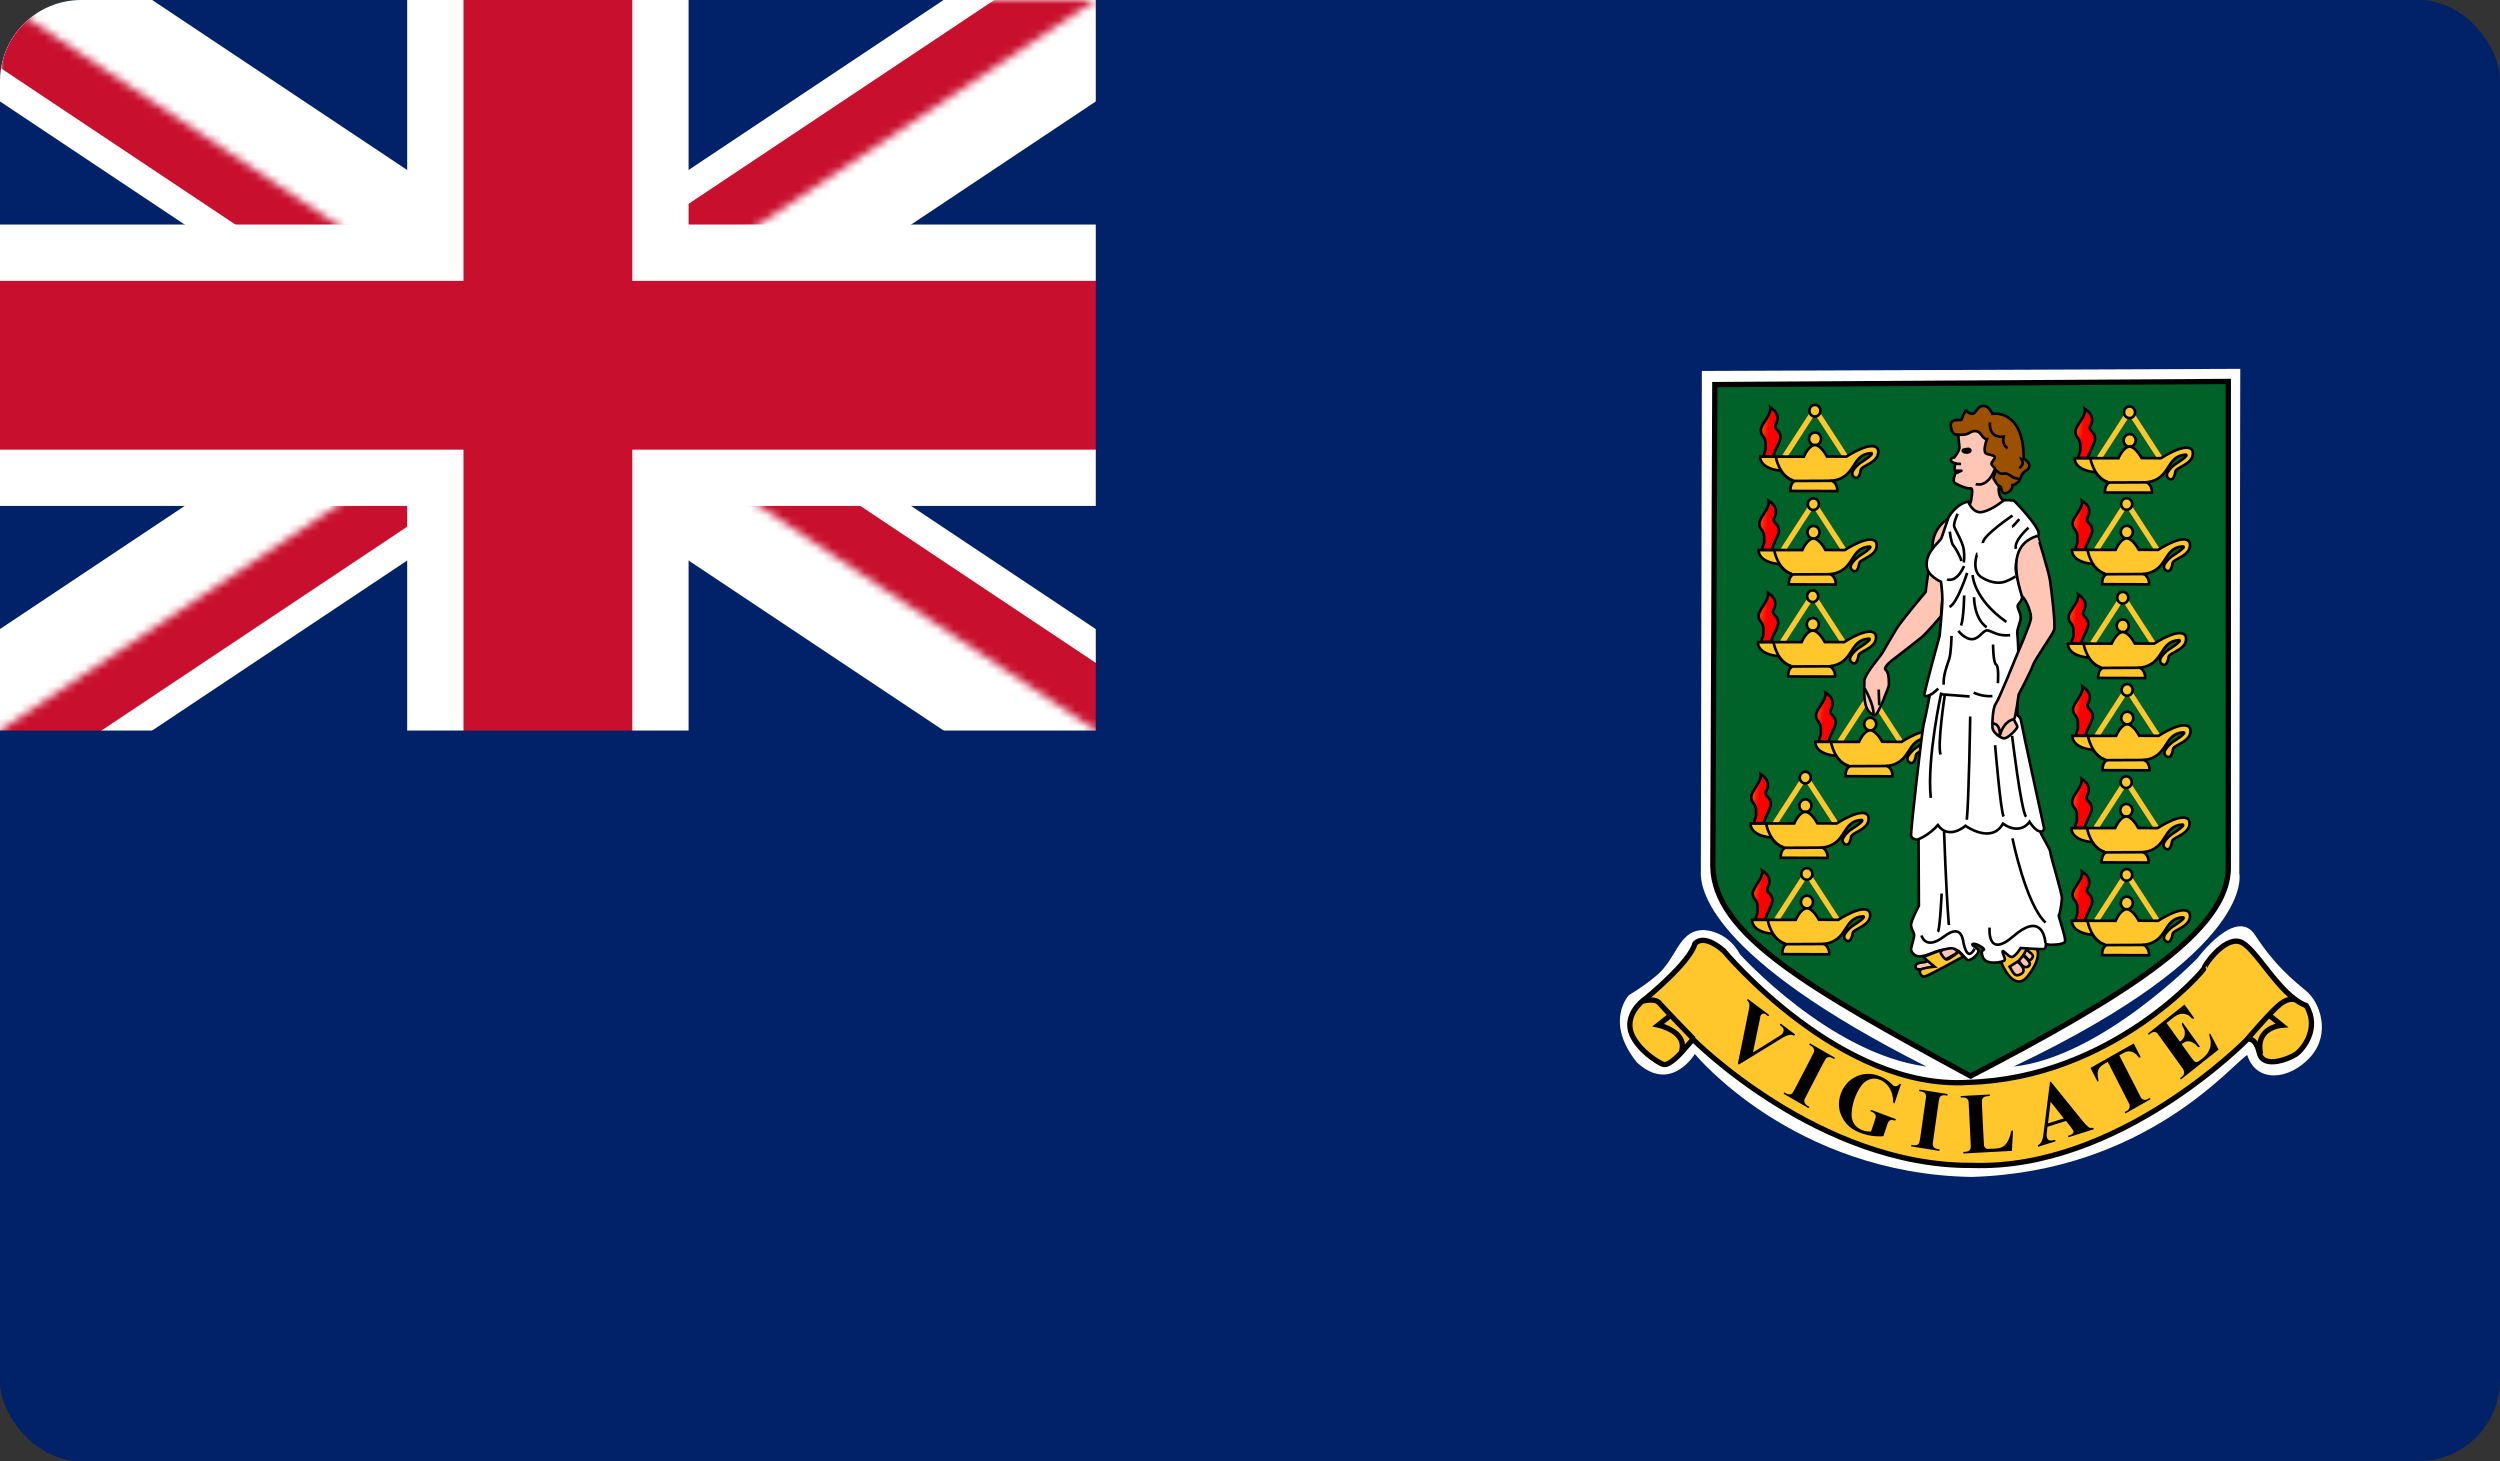 <svg width="308" height="180" viewBox="0 0 308 180" fill="none" xmlns="http://www.w3.org/2000/svg">
<rect x="0" y="0" width="308" height="180" fill="#333333" stroke="none"/>
<g clip-path="url(#clip0_415_6442)">
<rect width="308" height="180" rx="10" fill="#012169"/>
<g clip-path="url(#clip1_415_6442)">
<path d="M270 0H0V180H270V0Z" fill="#012169"/>
<path d="M0 0L135 90L0 0ZM135 0L0 90L135 0Z" fill="black"/>
<path d="M0 0L135 90M135 0L0 90" stroke="white" stroke-width="20.8"/>
<mask id="mask0_415_6442" style="mask-type:luminance" maskUnits="userSpaceOnUse" x="0" y="0" width="158" height="105">
<path d="M0 0V45H157.5V90H135L0 0ZM135 0H67.5V105H0V90L135 0Z" fill="white"/>
</mask>
<g mask="url(#mask0_415_6442)">
<path d="M0 0L135 90L0 0ZM135 0L0 90L135 0Z" fill="black"/>
<path d="M0 0L135 90M135 0L0 90" stroke="#C8102E" stroke-width="13.867"/>
</g>
<path d="M67.5 0V105V0ZM0 45H157.5H0Z" fill="black"/>
<path d="M67.5 0V105M0 45H157.5" stroke="white" stroke-width="34.667"/>
<path d="M67.5 0V105V0ZM0 45H157.5H0Z" fill="black"/>
<path d="M67.5 0V105M0 45H157.5" stroke="#C8102E" stroke-width="20.8"/>
<path d="M0 90H135V0H270V180H0V90Z" fill="#012169"/>
<path d="M209.667 45.701L276.002 45.442L275.879 107.585C275.879 107.585 278.217 117.036 248.065 131.406C258.895 130.241 270.71 118.071 270.71 118.071C270.71 118.071 275.509 111.598 277.848 115.223C280.186 118.848 282.401 120.661 284.124 122.085C285.847 123.509 287.201 127.393 284.617 130.241C282.032 133.089 277.971 133.478 276.863 129.982C275.14 130.888 264.556 144.353 242.896 145C220.866 144.612 208.806 129.853 208.806 129.853C208.806 129.853 205.852 134.772 201.668 130.888C197.606 125.839 200.683 122.603 200.683 122.603C200.683 122.603 204.129 120.531 205.113 119.107C206.713 117.165 207.206 114.576 209.913 114.576C213.113 114.835 214.344 117.554 214.344 117.554C214.344 117.554 225.42 129.853 237.358 131.406C210.407 117.812 209.422 109.396 209.545 107.325L209.668 45.7L209.667 45.701Z" fill="white"/>
<path d="M211.268 47.383L274.525 46.995V106.807C274.649 114.575 262.218 122.472 242.773 132.571C222.713 121.696 211.144 115.093 211.021 106.678L211.268 47.383Z" fill="#006129" stroke="black" stroke-width="0.654"/>
<path d="M219.869 56.224L223.603 50.455L227.355 56.236" stroke="#FFC72C" stroke-width="0.654"/>
<path d="M224.356 54.066C224.356 54.497 224.024 54.847 223.615 54.847C223.205 54.847 222.873 54.497 222.873 54.066C222.873 53.636 223.205 53.286 223.615 53.286C224.024 53.286 224.356 53.636 224.356 54.066Z" fill="#FFC72C" stroke="black" stroke-width="0.327"/>
<path d="M220.568 60.484L226.357 60.501C226.357 60.501 226.448 59.711 225.753 59.231C228.785 58.792 227.997 55.979 230.536 55.819C231.029 55.899 229.21 57.015 229.21 57.015C229.21 57.015 227.679 58.152 228.376 58.73C228.929 59.188 229.172 58.45 229.248 57.892C229.323 57.334 231.711 56.975 231.37 55.381C230.802 54.065 227.466 56.258 227.466 56.258L225.087 56.244C224.938 55.963 224.283 54.836 223.605 54.831C222.802 54.862 222.236 56.258 222.236 56.258H218.787H216.854C216.854 56.258 216.67 57.71 219.398 57.989C220.013 58.834 220.489 59.069 221.023 59.288C220.667 59.6 220.567 59.978 220.568 60.484Z" fill="#FFC72C" stroke="black" stroke-width="0.327"/>
<path d="M220.982 59.255L225.804 59.233L220.982 59.255Z" fill="#FFC72C"/>
<path d="M220.982 59.255L225.804 59.233" stroke="black" stroke-width="0.327"/>
<path d="M218.771 56.26C218.771 56.26 219.157 58.632 220.938 59.194L218.771 56.26Z" fill="#FFC72C"/>
<path d="M218.771 56.26C218.771 56.26 219.157 58.632 220.938 59.194" stroke="black" stroke-width="0.327"/>
<path d="M218.482 56.229C218.66 55.324 218.987 55.167 219.343 54.013C219.402 52.889 218.482 53.014 218.749 52.296C219.224 51.516 218.987 50.766 218.097 50.173C218.275 51.203 216.939 52.171 216.939 53.014C216.939 53.856 217.622 53.669 217.533 54.949C217.592 55.698 217.355 55.511 217.296 56.229L218.482 56.229Z" fill="url(#paint0_linear_415_6442)" stroke="black" stroke-width="0.327"/>
<path d="M224.28 50.602C224.281 50.998 223.975 51.319 223.598 51.319C223.221 51.319 222.916 50.998 222.916 50.602C222.916 50.205 223.221 49.884 223.598 49.884C223.975 49.884 224.281 50.205 224.28 50.602Z" fill="#FFC72C" stroke="black" stroke-width="0.327"/>
<path d="M219.678 67.734L223.412 61.965L227.164 67.746" stroke="#FFC72C" stroke-width="0.654"/>
<path d="M224.163 65.576C224.163 66.007 223.831 66.357 223.421 66.357C223.012 66.357 222.68 66.007 222.68 65.576C222.68 65.145 223.012 64.796 223.421 64.796C223.831 64.796 224.163 65.145 224.163 65.576Z" fill="#FFC72C" stroke="black" stroke-width="0.327"/>
<path d="M220.377 71.995L226.166 72.012C226.166 72.012 226.257 71.222 225.561 70.741C228.593 70.303 227.805 67.489 230.345 67.33C230.838 67.41 229.018 68.526 229.018 68.526C229.018 68.526 227.487 69.662 228.184 70.24C228.738 70.699 228.98 69.961 229.056 69.403C229.132 68.845 231.52 68.486 231.179 66.891C230.61 65.576 227.275 67.768 227.275 67.768L224.895 67.754C224.747 67.474 224.091 66.347 223.414 66.342C222.611 66.373 222.045 67.768 222.045 67.768H218.596H216.663C216.663 67.768 216.478 69.221 219.207 69.5C219.821 70.344 220.298 70.58 220.832 70.799C220.476 71.111 220.376 71.488 220.377 71.995Z" fill="#FFC72C" stroke="black" stroke-width="0.327"/>
<path d="M220.791 70.765L225.613 70.743L220.791 70.765Z" fill="#FFC72C"/>
<path d="M220.791 70.765L225.613 70.743" stroke="black" stroke-width="0.327"/>
<path d="M218.58 67.769C218.58 67.769 218.966 70.142 220.746 70.704L218.58 67.769Z" fill="#FFC72C"/>
<path d="M218.58 67.769C218.58 67.769 218.966 70.142 220.746 70.704" stroke="black" stroke-width="0.327"/>
<path d="M218.291 67.739C218.469 66.834 218.795 66.678 219.151 65.523C219.211 64.399 218.291 64.524 218.558 63.806C219.033 63.026 218.795 62.277 217.905 61.684C218.083 62.714 216.748 63.681 216.748 64.524C216.748 65.367 217.43 65.18 217.341 66.459C217.401 67.208 217.163 67.021 217.104 67.739L218.291 67.739Z" fill="url(#paint1_linear_415_6442)" stroke="black" stroke-width="0.327"/>
<path d="M224.089 62.112C224.089 62.508 223.784 62.83 223.407 62.83C223.03 62.83 222.724 62.508 222.725 62.112C222.724 61.715 223.03 61.394 223.407 61.394C223.784 61.394 224.089 61.715 224.089 62.112Z" fill="#FFC72C" stroke="black" stroke-width="0.327"/>
<path d="M219.592 79.079L223.326 73.311L227.078 79.092" stroke="#FFC72C" stroke-width="0.654"/>
<path d="M224.077 76.922C224.077 77.353 223.745 77.702 223.335 77.702C222.926 77.702 222.594 77.353 222.594 76.922C222.594 76.491 222.926 76.142 223.335 76.142C223.745 76.142 224.077 76.491 224.077 76.922Z" fill="#FFC72C" stroke="black" stroke-width="0.327"/>
<path d="M220.291 83.34L226.08 83.357C226.08 83.357 226.171 82.567 225.475 82.087C228.507 81.648 227.72 78.835 230.259 78.675C230.752 78.755 228.932 79.871 228.932 79.871C228.932 79.871 227.401 81.008 228.099 81.586C228.652 82.044 228.894 81.306 228.97 80.748C229.046 80.19 231.434 79.831 231.093 78.237C230.524 76.921 227.189 79.114 227.189 79.114L224.809 79.1C224.661 78.819 224.005 77.692 223.328 77.687C222.525 77.718 221.959 79.114 221.959 79.114H218.51H216.577C216.577 79.114 216.392 80.566 219.121 80.845C219.736 81.689 220.212 81.925 220.746 82.144C220.39 82.456 220.29 82.834 220.291 83.34Z" fill="#FFC72C" stroke="black" stroke-width="0.327"/>
<path d="M220.705 82.111L225.527 82.089L220.705 82.111Z" fill="#FFC72C"/>
<path d="M220.705 82.111L225.527 82.089" stroke="black" stroke-width="0.327"/>
<path d="M218.494 79.115C218.494 79.115 218.88 81.487 220.66 82.049L218.494 79.115Z" fill="#FFC72C"/>
<path d="M218.494 79.115C218.494 79.115 218.88 81.487 220.66 82.049" stroke="black" stroke-width="0.327"/>
<path d="M218.205 79.08C218.383 78.175 218.709 78.019 219.066 76.864C219.125 75.74 218.205 75.865 218.472 75.147C218.947 74.367 218.709 73.618 217.819 73.025C217.997 74.055 216.662 75.023 216.662 75.865C216.662 76.708 217.345 76.521 217.256 77.801C217.315 78.55 217.078 78.362 217.018 79.08L218.205 79.08Z" fill="url(#paint2_linear_415_6442)" stroke="black" stroke-width="0.327"/>
<path d="M224.003 73.457C224.003 73.854 223.698 74.175 223.321 74.175C222.944 74.175 222.639 73.854 222.639 73.457C222.639 73.061 222.944 72.739 223.321 72.739C223.698 72.739 224.003 73.061 224.003 73.457Z" fill="#FFC72C" stroke="black" stroke-width="0.327"/>
<path d="M226.666 91.366L230.4 85.597L234.152 91.378" stroke="#FFC72C" stroke-width="0.654"/>
<path d="M231.151 89.208C231.151 89.639 230.819 89.988 230.41 89.988C230 89.988 229.668 89.639 229.668 89.208C229.668 88.777 230 88.428 230.41 88.428C230.819 88.428 231.151 88.777 231.151 89.208Z" fill="#FFC72C" stroke="black" stroke-width="0.327"/>
<path d="M227.365 95.626L233.154 95.643C233.154 95.643 233.245 94.853 232.549 94.372C235.581 93.934 234.794 91.12 237.333 90.961C237.826 91.04 236.007 92.157 236.007 92.157C236.007 92.157 234.476 93.293 235.173 93.871C235.726 94.33 235.969 93.592 236.044 93.034C236.12 92.476 238.508 92.117 238.167 90.522C237.598 89.207 234.263 91.399 234.263 91.399L231.884 91.385C231.735 91.105 231.08 89.978 230.402 89.973C229.599 90.004 229.033 91.399 229.033 91.399H225.584H223.651C223.651 91.399 223.467 92.852 226.195 93.131C226.81 93.975 227.286 94.211 227.82 94.429C227.464 94.742 227.364 95.119 227.365 95.626Z" fill="#FFC72C" stroke="black" stroke-width="0.327"/>
<path d="M227.779 94.393L232.601 94.371L227.779 94.393Z" fill="#FFC72C"/>
<path d="M227.779 94.393L232.601 94.371" stroke="black" stroke-width="0.327"/>
<path d="M225.568 91.401C225.568 91.401 225.954 93.774 227.734 94.335L225.568 91.401Z" fill="#FFC72C"/>
<path d="M225.568 91.401C225.568 91.401 225.954 93.774 227.734 94.335" stroke="black" stroke-width="0.327"/>
<path d="M225.279 91.367C225.457 90.461 225.784 90.305 226.14 89.15C226.199 88.027 225.279 88.151 225.546 87.434C226.021 86.653 225.784 85.904 224.894 85.311C225.072 86.341 223.736 87.309 223.736 88.151C223.736 88.994 224.419 88.807 224.33 90.087C224.389 90.836 224.152 90.649 224.092 91.367L225.279 91.367Z" fill="url(#paint3_linear_415_6442)" stroke="black" stroke-width="0.327"/>
<path d="M231.077 85.743C231.077 86.14 230.772 86.461 230.395 86.461C230.018 86.461 229.713 86.14 229.713 85.743C229.713 85.347 230.018 85.025 230.395 85.025C230.772 85.025 231.077 85.347 231.077 85.743Z" fill="#FFC72C" stroke="black" stroke-width="0.327"/>
<path d="M218.682 101.418L222.416 95.649L226.168 101.43" stroke="#FFC72C" stroke-width="0.654"/>
<path d="M223.169 99.261C223.169 99.692 222.837 100.041 222.427 100.041C222.017 100.041 221.685 99.692 221.686 99.261C221.685 98.83 222.017 98.481 222.427 98.481C222.837 98.481 223.169 98.83 223.169 99.261Z" fill="#FFC72C" stroke="black" stroke-width="0.327"/>
<path d="M219.381 105.678L225.17 105.696C225.17 105.696 225.26 104.905 224.565 104.425C227.597 103.986 226.809 101.173 229.349 101.013C229.841 101.093 228.022 102.21 228.022 102.21C228.022 102.21 226.491 103.346 227.188 103.924C227.742 104.383 227.984 103.645 228.06 103.087C228.136 102.529 230.524 102.17 230.183 100.575C229.614 99.259 226.279 101.452 226.279 101.452L223.899 101.438C223.751 101.157 223.095 100.031 222.418 100.025C221.614 100.056 221.049 101.452 221.049 101.452H217.6H215.667C215.667 101.452 215.482 102.905 218.211 103.184C218.825 104.028 219.302 104.264 219.836 104.482C219.48 104.794 219.379 105.172 219.381 105.678Z" fill="#FFC72C" stroke="black" stroke-width="0.327"/>
<path d="M219.795 104.45L224.616 104.428L219.795 104.45Z" fill="#FFC72C"/>
<path d="M219.795 104.45L224.616 104.428" stroke="black" stroke-width="0.327"/>
<path d="M217.584 101.454C217.584 101.454 217.97 103.826 219.75 104.388L217.584 101.454Z" fill="#FFC72C"/>
<path d="M217.584 101.454C217.584 101.454 217.97 103.826 219.75 104.388" stroke="black" stroke-width="0.327"/>
<path d="M217.295 101.419C217.473 100.514 217.799 100.358 218.155 99.203C218.215 98.079 217.295 98.204 217.562 97.486C218.037 96.706 217.799 95.957 216.909 95.364C217.087 96.394 215.752 97.362 215.752 98.204C215.752 99.047 216.434 98.86 216.345 100.139C216.405 100.889 216.167 100.701 216.108 101.419L217.295 101.419Z" fill="url(#paint4_linear_415_6442)" stroke="black" stroke-width="0.327"/>
<path d="M223.093 95.796C223.093 96.192 222.788 96.514 222.411 96.514C222.034 96.514 221.728 96.192 221.729 95.796C221.728 95.4 222.034 95.078 222.411 95.078C222.788 95.078 223.093 95.4 223.093 95.796Z" fill="#FFC72C" stroke="black" stroke-width="0.327"/>
<path d="M218.873 113.291L222.607 107.522L226.359 113.303" stroke="#FFC72C" stroke-width="0.654"/>
<path d="M223.358 111.133C223.358 111.564 223.026 111.913 222.617 111.913C222.207 111.913 221.875 111.564 221.875 111.133C221.875 110.702 222.207 110.353 222.617 110.353C223.026 110.353 223.358 110.702 223.358 111.133Z" fill="#FFC72C" stroke="black" stroke-width="0.327"/>
<path d="M219.572 117.551L225.361 117.568C225.361 117.568 225.452 116.778 224.756 116.297C227.788 115.859 227.001 113.045 229.54 112.886C230.033 112.966 228.214 114.082 228.214 114.082C228.214 114.082 226.683 115.219 227.38 115.796C227.933 116.255 228.176 115.517 228.252 114.959C228.327 114.401 230.715 114.042 230.374 112.447C229.805 111.132 226.47 113.325 226.47 113.325L224.091 113.311C223.942 113.03 223.287 111.903 222.609 111.898C221.806 111.929 221.24 113.325 221.24 113.325H217.791H215.858C215.858 113.325 215.674 114.777 218.402 115.056C219.017 115.9 219.493 116.136 220.027 116.355C219.671 116.667 219.571 117.044 219.572 117.551Z" fill="#FFC72C" stroke="black" stroke-width="0.327"/>
<path d="M219.986 116.322L224.808 116.3L219.986 116.322Z" fill="#FFC72C"/>
<path d="M219.986 116.322L224.808 116.3" stroke="black" stroke-width="0.327"/>
<path d="M217.773 113.326C217.773 113.326 218.159 115.698 219.939 116.26L217.773 113.326Z" fill="#FFC72C"/>
<path d="M217.773 113.326C217.773 113.326 218.159 115.698 219.939 116.26" stroke="black" stroke-width="0.327"/>
<path d="M217.486 113.295C217.664 112.39 217.991 112.234 218.347 111.079C218.406 109.955 217.486 110.08 217.753 109.362C218.228 108.582 217.991 107.833 217.101 107.24C217.279 108.27 215.943 109.237 215.943 110.08C215.943 110.923 216.626 110.736 216.537 112.015C216.596 112.765 216.359 112.577 216.299 113.295L217.486 113.295Z" fill="url(#paint5_linear_415_6442)" stroke="black" stroke-width="0.327"/>
<path d="M223.284 107.669C223.284 108.065 222.979 108.386 222.602 108.386C222.225 108.386 221.92 108.065 221.92 107.669C221.92 107.272 222.225 106.951 222.602 106.951C222.979 106.951 223.284 107.272 223.284 107.669Z" fill="#FFC72C" stroke="black" stroke-width="0.327"/>
<path d="M258.629 56.415L262.363 50.646L266.115 56.427" stroke="#FFC72C" stroke-width="0.654"/>
<path d="M263.116 54.257C263.116 54.688 262.784 55.037 262.374 55.037C261.965 55.037 261.633 54.688 261.633 54.257C261.633 53.826 261.965 53.477 262.374 53.477C262.784 53.477 263.116 53.826 263.116 54.257Z" fill="#FFC72C" stroke="black" stroke-width="0.327"/>
<path d="M259.328 60.675L265.117 60.693C265.117 60.693 265.208 59.902 264.512 59.422C267.544 58.983 266.757 56.17 269.296 56.011C269.789 56.09 267.969 57.207 267.969 57.207C267.969 57.207 266.438 58.343 267.136 58.921C267.689 59.38 267.932 58.642 268.007 58.084C268.083 57.526 270.471 57.167 270.13 55.572C269.561 54.256 266.226 56.449 266.226 56.449L263.847 56.435C263.698 56.154 263.042 55.028 262.365 55.023C261.562 55.053 260.996 56.449 260.996 56.449H257.547H255.614C255.614 56.449 255.429 57.902 258.158 58.181C258.773 59.025 259.249 59.261 259.783 59.479C259.427 59.791 259.327 60.169 259.328 60.675Z" fill="#FFC72C" stroke="black" stroke-width="0.327"/>
<path d="M259.742 59.446L264.564 59.424L259.742 59.446Z" fill="#FFC72C"/>
<path d="M259.742 59.446L264.564 59.424" stroke="black" stroke-width="0.327"/>
<path d="M257.531 56.45C257.531 56.45 257.917 58.822 259.697 59.384L257.531 56.45Z" fill="#FFC72C"/>
<path d="M257.531 56.45C257.531 56.45 257.917 58.822 259.697 59.384" stroke="black" stroke-width="0.327"/>
<path d="M257.242 56.416C257.42 55.511 257.747 55.355 258.103 54.2C258.162 53.076 257.242 53.201 257.509 52.483C257.984 51.703 257.747 50.953 256.856 50.36C257.034 51.39 255.699 52.358 255.699 53.201C255.699 54.044 256.382 53.856 256.293 55.136C256.352 55.885 256.115 55.698 256.055 56.416L257.242 56.416Z" fill="url(#paint6_linear_415_6442)" stroke="black" stroke-width="0.327"/>
<path d="M263.04 50.793C263.04 51.189 262.735 51.511 262.358 51.511C261.981 51.511 261.676 51.189 261.676 50.793C261.676 50.396 261.981 50.075 262.358 50.075C262.735 50.075 263.04 50.396 263.04 50.793Z" fill="#FFC72C" stroke="black" stroke-width="0.327"/>
<path d="M258.277 67.712L262.011 61.943L265.763 67.724" stroke="#FFC72C" stroke-width="0.654"/>
<path d="M262.764 65.555C262.764 65.986 262.432 66.335 262.023 66.335C261.613 66.335 261.281 65.986 261.281 65.555C261.281 65.124 261.613 64.774 262.023 64.774C262.432 64.774 262.764 65.124 262.764 65.555Z" fill="#FFC72C" stroke="black" stroke-width="0.327"/>
<path d="M258.977 71.972L264.765 71.99C264.765 71.99 264.856 71.199 264.161 70.719C267.193 70.28 266.405 67.467 268.944 67.307C269.437 67.387 267.618 68.504 267.618 68.504C267.618 68.504 266.087 69.64 266.784 70.218C267.338 70.677 267.58 69.939 267.656 69.381C267.732 68.823 270.119 68.464 269.778 66.869C269.21 65.553 265.874 67.746 265.874 67.746L263.495 67.732C263.347 67.451 262.691 66.325 262.014 66.319C261.21 66.35 260.644 67.746 260.644 67.746H257.195H255.262C255.262 67.746 255.078 69.199 257.807 69.478C258.421 70.322 258.897 70.558 259.431 70.776C259.075 71.088 258.975 71.466 258.977 71.972Z" fill="#FFC72C" stroke="black" stroke-width="0.327"/>
<path d="M259.391 70.744L264.212 70.722L259.391 70.744Z" fill="#FFC72C"/>
<path d="M259.391 70.744L264.212 70.722" stroke="black" stroke-width="0.327"/>
<path d="M257.18 67.748C257.18 67.748 257.565 70.12 259.346 70.682L257.18 67.748Z" fill="#FFC72C"/>
<path d="M257.18 67.748C257.18 67.748 257.565 70.12 259.346 70.682" stroke="black" stroke-width="0.327"/>
<path d="M256.891 67.717C257.069 66.811 257.395 66.655 257.751 65.5C257.81 64.377 256.891 64.502 257.158 63.784C257.632 63.003 257.395 62.254 256.505 61.661C256.683 62.691 255.348 63.659 255.348 64.502C255.348 65.344 256.03 65.157 255.941 66.437C256 67.186 255.763 66.999 255.704 67.717L256.891 67.717Z" fill="url(#paint7_linear_415_6442)" stroke="black" stroke-width="0.327"/>
<path d="M262.689 62.09C262.689 62.486 262.383 62.808 262.006 62.808C261.63 62.808 261.324 62.486 261.324 62.09C261.324 61.694 261.63 61.372 262.006 61.372C262.383 61.372 262.689 61.694 262.689 62.09Z" fill="#FFC72C" stroke="black" stroke-width="0.327"/>
<path d="M257.793 79.263L261.527 73.494L265.279 79.275" stroke="#FFC72C" stroke-width="0.654"/>
<path d="M262.264 77.105C262.264 77.535 261.932 77.885 261.523 77.885C261.113 77.885 260.781 77.535 260.781 77.105C260.781 76.674 261.113 76.324 261.523 76.324C261.932 76.324 262.264 76.674 262.264 77.105Z" fill="#FFC72C" stroke="black" stroke-width="0.327"/>
<path d="M258.492 83.522L264.281 83.54C264.281 83.54 264.372 82.749 263.676 82.269C266.708 81.831 265.921 79.017 268.46 78.858C268.953 78.937 267.134 80.054 267.134 80.054C267.134 80.054 265.603 81.19 266.3 81.768C266.853 82.227 267.096 81.489 267.171 80.931C267.247 80.373 269.635 80.014 269.294 78.419C268.725 77.103 265.39 79.296 265.39 79.296L263.011 79.282C262.862 79.001 262.206 77.875 261.529 77.87C260.726 77.9 260.16 79.296 260.16 79.296H256.711H254.778C254.778 79.296 254.593 80.749 257.322 81.028C257.937 81.872 258.413 82.108 258.947 82.326C258.591 82.639 258.491 83.016 258.492 83.522Z" fill="#FFC72C" stroke="black" stroke-width="0.327"/>
<path d="M258.906 82.29L263.728 82.268L258.906 82.29Z" fill="#FFC72C"/>
<path d="M258.906 82.29L263.728 82.268" stroke="black" stroke-width="0.327"/>
<path d="M256.693 79.298C256.693 79.298 257.079 81.67 258.859 82.232L256.693 79.298Z" fill="#FFC72C"/>
<path d="M256.693 79.298C256.693 79.298 257.079 81.67 258.859 82.232" stroke="black" stroke-width="0.327"/>
<path d="M256.406 79.263C256.584 78.358 256.911 78.202 257.267 77.047C257.326 75.924 256.406 76.048 256.673 75.331C257.148 74.55 256.911 73.801 256.02 73.208C256.199 74.238 254.863 75.206 254.863 76.048C254.863 76.891 255.546 76.704 255.457 77.984C255.516 78.733 255.279 78.546 255.219 79.263L256.406 79.263Z" fill="url(#paint8_linear_415_6442)" stroke="black" stroke-width="0.327"/>
<path d="M262.204 73.64C262.204 74.037 261.899 74.358 261.522 74.358C261.145 74.358 260.84 74.037 260.84 73.64C260.84 73.244 261.145 72.922 261.522 72.922C261.899 72.922 262.204 73.244 262.204 73.64Z" fill="#FFC72C" stroke="black" stroke-width="0.327"/>
<path d="M258.336 90.623L262.07 84.853L265.822 90.635" stroke="#FFC72C" stroke-width="0.654"/>
<path d="M262.821 88.465C262.821 88.896 262.489 89.245 262.079 89.245C261.67 89.245 261.338 88.896 261.338 88.465C261.338 88.034 261.67 87.685 262.079 87.685C262.489 87.685 262.821 88.034 262.821 88.465Z" fill="#FFC72C" stroke="black" stroke-width="0.327"/>
<path d="M259.035 94.883L264.824 94.9C264.824 94.9 264.915 94.11 264.219 93.629C267.251 93.191 266.464 90.377 269.003 90.218C269.496 90.298 267.677 91.414 267.677 91.414C267.677 91.414 266.145 92.551 266.843 93.129C267.396 93.587 267.639 92.85 267.714 92.291C267.79 91.733 270.178 91.374 269.837 89.779C269.268 88.464 265.933 90.657 265.933 90.657L263.554 90.643C263.405 90.362 262.749 89.235 262.072 89.23C261.269 89.261 260.703 90.657 260.703 90.657H257.254H255.321C255.321 90.657 255.136 92.109 257.865 92.388C258.48 93.232 258.956 93.468 259.49 93.687C259.134 93.999 259.034 94.376 259.035 94.883Z" fill="#FFC72C" stroke="black" stroke-width="0.327"/>
<path d="M259.449 93.654L264.271 93.632L259.449 93.654Z" fill="#FFC72C"/>
<path d="M259.449 93.654L264.271 93.632" stroke="black" stroke-width="0.327"/>
<path d="M257.236 90.658C257.236 90.658 257.622 93.031 259.402 93.592L257.236 90.658Z" fill="#FFC72C"/>
<path d="M257.236 90.658C257.236 90.658 257.622 93.031 259.402 93.592" stroke="black" stroke-width="0.327"/>
<path d="M256.949 90.623C257.127 89.718 257.454 89.562 257.81 88.407C257.869 87.283 256.949 87.408 257.216 86.69C257.691 85.91 257.454 85.161 256.563 84.568C256.741 85.598 255.406 86.566 255.406 87.408C255.406 88.251 256.089 88.064 256 89.344C256.059 90.093 255.822 89.905 255.762 90.623L256.949 90.623Z" fill="url(#paint9_linear_415_6442)" stroke="black" stroke-width="0.327"/>
<path d="M262.747 85C262.747 85.397 262.442 85.718 262.065 85.718C261.688 85.718 261.383 85.397 261.383 85C261.383 84.604 261.688 84.282 262.065 84.282C262.442 84.282 262.747 84.604 262.747 85Z" fill="#FFC72C" stroke="black" stroke-width="0.327"/>
<path d="M258.219 101.982L261.953 96.213L265.705 101.994" stroke="#FFC72C" stroke-width="0.654"/>
<path d="M262.706 99.828C262.706 100.259 262.374 100.609 261.964 100.609C261.555 100.609 261.223 100.259 261.223 99.828C261.223 99.397 261.555 99.048 261.964 99.048C262.374 99.048 262.706 99.397 262.706 99.828Z" fill="#FFC72C" stroke="black" stroke-width="0.327"/>
<path d="M258.918 106.246L264.707 106.263C264.707 106.263 264.798 105.473 264.102 104.993C267.134 104.554 266.347 101.741 268.886 101.581C269.379 101.661 267.559 102.777 267.559 102.777C267.559 102.777 266.028 103.914 266.726 104.492C267.279 104.951 267.521 104.213 267.597 103.655C267.673 103.096 270.061 102.738 269.72 101.143C269.151 99.827 265.816 102.02 265.816 102.02L263.436 102.006C263.288 101.725 262.632 100.598 261.955 100.593C261.152 100.624 260.586 102.02 260.586 102.02H257.137H255.204C255.204 102.02 255.019 103.473 257.748 103.752C258.362 104.596 258.839 104.832 259.373 105.05C259.017 105.362 258.917 105.74 258.918 106.246Z" fill="#FFC72C" stroke="black" stroke-width="0.327"/>
<path d="M259.332 105.013L264.154 104.991L259.332 105.013Z" fill="#FFC72C"/>
<path d="M259.332 105.013L264.154 104.991" stroke="black" stroke-width="0.327"/>
<path d="M257.121 102.018C257.121 102.018 257.507 104.39 259.287 104.952L257.121 102.018Z" fill="#FFC72C"/>
<path d="M257.121 102.018C257.121 102.018 257.507 104.39 259.287 104.952" stroke="black" stroke-width="0.327"/>
<path d="M256.832 101.987C257.01 101.081 257.336 100.925 257.692 99.77C257.752 98.647 256.832 98.772 257.099 98.054C257.574 97.273 257.336 96.524 256.446 95.931C256.624 96.961 255.289 97.929 255.289 98.772C255.289 99.614 255.972 99.427 255.882 100.707C255.942 101.456 255.704 101.269 255.645 101.987L256.832 101.987Z" fill="url(#paint10_linear_415_6442)" stroke="black" stroke-width="0.327"/>
<path d="M262.63 96.363C262.63 96.76 262.325 97.081 261.948 97.081C261.571 97.081 261.265 96.76 261.266 96.363C261.265 95.967 261.571 95.645 261.948 95.645C262.325 95.645 262.63 95.967 262.63 96.363Z" fill="#FFC72C" stroke="black" stroke-width="0.327"/>
<path d="M258.277 113.408L262.011 107.639L265.763 113.42" stroke="#FFC72C" stroke-width="0.654"/>
<path d="M262.764 111.251C262.764 111.681 262.432 112.031 262.023 112.031C261.613 112.031 261.281 111.681 261.281 111.251C261.281 110.82 261.613 110.47 262.023 110.47C262.432 110.47 262.764 110.82 262.764 111.251Z" fill="#FFC72C" stroke="black" stroke-width="0.327"/>
<path d="M258.977 117.668L264.765 117.686C264.765 117.686 264.856 116.895 264.161 116.415C267.193 115.977 266.405 113.163 268.944 113.004C269.437 113.083 267.618 114.2 267.618 114.2C267.618 114.2 266.087 115.336 266.784 115.914C267.338 116.373 267.58 115.635 267.656 115.077C267.732 114.519 270.119 114.16 269.778 112.565C269.21 111.249 265.874 113.442 265.874 113.442L263.495 113.428C263.347 113.147 262.691 112.021 262.014 112.016C261.21 112.046 260.644 113.442 260.644 113.442H257.195H255.262C255.262 113.442 255.078 114.895 257.807 115.174C258.421 116.018 258.897 116.254 259.431 116.472C259.075 116.785 258.975 117.162 258.977 117.668Z" fill="#FFC72C" stroke="black" stroke-width="0.327"/>
<path d="M259.391 116.435L264.212 116.414L259.391 116.435Z" fill="#FFC72C"/>
<path d="M259.391 116.435L264.212 116.414" stroke="black" stroke-width="0.327"/>
<path d="M257.18 113.444C257.18 113.444 257.565 115.816 259.346 116.378L257.18 113.444Z" fill="#FFC72C"/>
<path d="M257.18 113.444C257.18 113.444 257.565 115.816 259.346 116.378" stroke="black" stroke-width="0.327"/>
<path d="M256.891 113.409C257.069 112.504 257.395 112.348 257.751 111.193C257.81 110.069 256.891 110.194 257.158 109.476C257.632 108.696 257.395 107.947 256.505 107.354C256.683 108.384 255.348 109.351 255.348 110.194C255.348 111.037 256.03 110.849 255.941 112.129C256 112.878 255.763 112.691 255.704 113.409L256.891 113.409Z" fill="url(#paint11_linear_415_6442)" stroke="black" stroke-width="0.327"/>
<path d="M262.689 107.786C262.689 108.182 262.383 108.504 262.006 108.504C261.63 108.504 261.324 108.182 261.324 107.786C261.324 107.389 261.63 107.068 262.006 107.068C262.383 107.068 262.689 107.389 262.689 107.786Z" fill="#FFC72C" stroke="black" stroke-width="0.327"/>
<path d="M246.644 118.783C246.644 118.783 248.155 122.446 249.875 120.195C251.596 117.944 250.966 116.973 250.966 116.973L247.106 114.766L245.973 117.282L246.644 118.783Z" fill="#FFC72C" stroke="black" stroke-width="0.327"/>
<path d="M249.956 118.299C249.956 118.299 250.207 118.343 250.417 117.946C250.627 117.548 249.956 117.372 249.662 116.93L249.326 117.636L249.956 118.299Z" fill="#FFC6B5" stroke="black" stroke-width="0.327"/>
<path d="M241.237 117.327L237.838 119.269C237.838 119.269 236.159 119.622 236.033 119.269C235.907 118.916 236.075 118.607 236.956 118.563C237.838 118.519 240.229 116.223 240.229 116.223L241.237 117.327Z" fill="#FFC6B5" stroke="black" stroke-width="0.327"/>
<path d="M241.274 53.806C241.274 53.806 241.358 54.645 241.4 55.087C241.442 55.528 240.729 56.455 240.687 56.411C240.645 56.367 240.309 56.455 240.351 56.72C240.393 56.985 240.897 57.073 240.897 57.073C240.897 57.073 240.687 58 240.897 58.044C241.107 58.088 240.351 59.236 240.897 59.545C241.442 59.854 242.365 60.251 242.785 60.163C243.205 60.075 242.785 61.884 242.785 61.884L241.61 64.533L248.072 63.827L246.73 61.575C246.73 61.575 246.1 61.134 246.268 59.854C246.436 58.574 246.184 52.791 246.184 52.791L241.568 52.129L241.274 53.806Z" fill="#FFC6B5" stroke="black" stroke-width="0.327"/>
<path d="M240.094 63.87C240.094 63.87 237.996 64.885 238.079 67.622C237.534 70.27 237.24 72.919 237.24 72.919C237.24 72.919 234.764 75.876 234.009 76.936C233.254 77.995 232.121 80.158 231.701 80.732C231.282 81.306 229.645 83.204 229.687 83.91C229.729 84.617 229.309 87.751 230.946 88.104C231.366 88.281 232.708 84.484 232.708 84.484C232.708 84.484 232.792 82.851 232.331 82.542C231.869 82.233 233.338 81.174 233.338 81.174C233.338 81.174 236.149 79.011 236.779 78.481C237.408 77.951 239.129 75.921 239.129 75.921L240.094 63.87Z" fill="#FFC6B5" stroke="black" stroke-width="0.327"/>
<path d="M242.49 61.795C242.49 61.795 243.036 63.34 244.252 63.075C245.469 62.81 246.896 61.619 246.896 61.619C246.896 61.619 248.029 61.575 248.197 61.751C248.365 61.928 251.26 64.885 251.176 65.812C251.092 66.739 249.833 66.474 249.372 67.092C248.91 67.71 248.155 69.255 248.365 70.403C248.575 71.551 249.204 73.052 249.12 73.626C249.036 74.199 248.575 74.376 248.575 74.685C248.575 74.994 248.952 75.524 248.952 76.097C248.952 76.671 248.449 77.51 248.533 78.084C248.617 78.658 248.659 80.335 248.659 80.335L248.533 88.104C248.533 88.104 248.952 88.369 248.994 88.811C249.036 89.252 251.848 102.098 251.848 102.098C251.848 102.098 251.722 102.495 251.428 102.451C251.134 102.407 252.561 104.437 252.603 105.011C252.645 105.585 254.072 110.087 254.03 110.705C253.988 111.323 253.778 112.692 253.652 112.736C253.526 112.78 254.575 115.561 254.407 116.002C254.24 116.444 252.519 116.4 252.519 116.4L252.058 116.311C252.058 116.311 252.099 116.885 251.764 116.929C251.428 116.974 248.952 116.797 248.952 116.797C248.952 116.797 248.239 117.945 247.819 117.901C247.4 117.856 246.854 117.062 246.728 117.194C246.602 117.327 247.106 118.077 246.98 118.298C246.854 118.519 244.714 119.004 244.294 117.945C243.875 116.885 244.546 117.15 244.42 116.929C244.294 116.709 243.329 116.135 243.036 116.311C242.742 116.488 243.791 116.753 243.749 117.194C243.707 117.636 242.826 118.298 242.49 118.298C242.154 118.298 241.357 116.665 240.182 116.841C239.007 117.018 238.252 117.327 238.252 117.327C238.252 117.327 236.867 117.945 236.28 117.812C235.692 117.68 235.44 117.194 235.44 116.929C235.44 116.665 235.86 115.517 235.818 115.164C235.776 114.811 235.44 114.457 235.44 113.928C235.44 113.398 236.406 111.588 236.406 111.588L236.364 103.466C236.364 103.466 235.482 103.466 235.44 102.892C235.398 102.318 236.783 90.046 236.993 89.252C237.203 88.457 237.748 85.632 237.748 85.632C237.748 85.632 237.119 85.941 237.077 85.632C237.035 85.323 238.965 78.305 238.965 78.305C238.965 78.305 239.301 74.817 239.301 73.89C239.301 72.963 239.133 71.683 239.133 71.683C239.133 71.683 237.41 70.916 237.371 69.741C237.213 67.871 239.007 66.828 239.217 66.21C239.427 65.591 240.056 63.737 240.056 63.737C240.056 63.737 240.979 62.06 242.49 61.795Z" fill="white" stroke="black" stroke-width="0.327"/>
<path d="M241.853 117.856C241.853 117.856 237.783 120.107 237.196 120.284C236.608 120.461 236.231 119.534 236.818 119.357C237.406 119.18 238.329 119.092 238.329 119.092C238.329 119.092 236.944 117.944 236.986 117.9C237.028 117.856 238.874 117.15 238.916 117.15C238.958 117.15 239.504 118.298 239.881 118.209C240.259 118.121 241.35 117.238 241.35 117.238C241.35 117.238 241.937 117.944 241.853 117.856Z" fill="#FFC72C" stroke="black" stroke-width="0.327"/>
<path d="M247.582 119.09C247.967 119.613 248.117 120.518 248.999 119.988C249.88 119.459 248.547 118.476 248.547 118.476L247.582 119.09Z" fill="#FFC6B5" stroke="black" stroke-width="0.327"/>
<path d="M249.199 119.005C249.199 119.005 249.619 119.358 249.996 118.961C250.374 118.563 249.241 117.725 249.241 117.725L248.695 118.387L249.199 119.005Z" fill="#FFC6B5" stroke="black" stroke-width="0.327"/>
<path d="M251.008 66.016C251.05 66.016 252.393 70.386 252.56 71.489C252.728 72.593 253.274 77.007 253.064 77.625C252.854 78.243 250.714 81.201 250.462 81.951C250.211 82.701 248.7 85.571 248.7 85.571C248.7 85.571 248.322 88.396 248.154 88.528C247.987 88.661 248.588 89.354 248.532 89.588C248.449 89.851 247.315 91.089 246.812 90.956C246.308 90.824 245.511 90.206 245.469 89.632C245.427 89.058 245.511 87.16 245.888 86.674C246.266 86.189 248.238 81.289 248.364 80.98C248.49 80.671 250.169 76.831 250.211 76.168C250.253 75.506 249.688 73.975 249.095 73.413C247.774 69.324 248.293 66.858 251.008 66.016Z" fill="#FFC6B5" stroke="black" stroke-width="0.327"/>
<path d="M241.137 53.54C241.137 53.54 242.06 53.672 242.564 53.364C243.067 53.054 243.655 52.922 244.074 53.54C244.494 54.158 244.788 54.114 244.788 54.114C244.788 54.114 244.158 55.747 244.788 55.924C245.417 56.1 245.711 56.1 245.753 56.321C245.795 56.542 245.207 57.027 245.375 57.248C245.543 57.469 245.837 57.734 245.879 57.91C245.921 58.087 245.501 58.837 245.627 59.014C245.753 59.19 246.131 59.897 246.382 59.897C246.634 59.897 246.466 61 247.222 60.735C247.977 60.47 247.935 59.764 247.935 59.764C247.935 59.764 248.732 59.632 248.942 58.881C249.152 58.131 249.655 57.954 249.655 57.954C249.655 57.954 250.662 57.38 249.32 56.498C249.32 50.318 245.459 50.98 245.459 50.98C245.459 50.98 244.997 49.876 244.242 50.009C243.487 50.141 243.445 51.068 242.899 50.98C242.354 50.891 242.228 50.494 242.186 50.538C242.144 50.583 241.682 51.465 241.682 51.686C241.682 51.907 240.214 51.377 240.34 52.525C240.466 53.672 241.179 53.628 241.137 53.54Z" fill="#9C5100" stroke="black" stroke-width="0.327"/>
<path d="M247.939 63.514C247.939 63.514 244.205 66.03 244.289 66.913" stroke="black" stroke-width="0.327"/>
<path d="M248.772 63.957C248.772 63.957 247.933 64.928 247.891 64.928" stroke="black" stroke-width="0.327"/>
<path d="M249.914 65.016C249.914 65.016 248.068 66.605 248.362 67.62" stroke="black" stroke-width="0.327"/>
<path d="M241.181 63.294C241.181 63.294 240.635 64.486 240.761 64.883C240.887 65.281 241.81 66.782 241.936 67.709C242.062 68.636 241.936 69.298 241.936 69.298" stroke="black" stroke-width="0.327"/>
<path d="M240.215 65.499C240.215 65.499 240.383 66.912 240.634 67.176C240.886 67.441 241.558 68.633 241.642 69.119" stroke="black" stroke-width="0.327"/>
<path d="M239.879 71.37C239.879 71.37 240.97 71.944 241.977 69.736" stroke="black" stroke-width="0.327"/>
<path d="M243.615 68.194C243.573 68.194 242.817 70.357 244.16 71.152C245.503 71.947 246.51 71.858 247.097 71.637C247.685 71.417 248.314 71.019 248.314 71.019" stroke="black" stroke-width="0.327"/>
<path d="M243.027 70.842C243.027 70.842 243.111 73.755 247.182 76.624" stroke="black" stroke-width="0.327"/>
<path d="M243.203 73.578C243.203 73.578 243.161 76.138 244.756 77.286" stroke="black" stroke-width="0.327"/>
<path d="M242.354 70.578C242.354 70.578 241.137 74.374 240.172 74.772" stroke="black" stroke-width="0.327"/>
<path d="M241.985 73.358C241.985 73.358 241.943 76.095 241.607 77.066" stroke="black" stroke-width="0.327"/>
<path d="M241.27 77.727C241.27 77.727 242.109 78.831 243.032 78.742C243.955 78.654 244.333 77.506 244.962 77.683C245.592 77.86 246.179 78.389 247.648 78.257" stroke="black" stroke-width="0.327"/>
<path d="M245.547 79.404C245.547 79.404 245.547 81.656 245.925 81.876C246.302 82.097 246.134 84.172 246.134 84.172" stroke="black" stroke-width="0.327"/>
<path d="M240.428 78.346C240.428 78.346 240.386 80.465 240.134 81.215C239.882 81.965 239.378 83.246 239.462 84.349" stroke="black" stroke-width="0.327"/>
<path d="M237.871 85.585C238.081 85.497 238.794 84.835 238.794 84.835" stroke="black" stroke-width="0.327"/>
<path d="M239.173 85.322C239.173 85.322 237.368 93.445 237.872 98.3" stroke="black" stroke-width="0.327"/>
<path d="M239.584 85.718C239.584 85.718 238.66 91.809 239.08 92.957" stroke="black" stroke-width="0.327"/>
<path d="M239.131 85.542C239.173 85.542 242.656 85.807 242.656 85.807" stroke="black" stroke-width="0.327"/>
<path d="M243.16 85.322C243.16 85.322 244.125 85.852 245.468 85.764" stroke="black" stroke-width="0.327"/>
<path d="M242.73 88.277C242.73 88.277 242.562 98.695 242.311 100.99" stroke="black" stroke-width="0.327"/>
<path d="M247.891 90.661C247.891 90.661 248.982 99.799 249.611 100.637" stroke="black" stroke-width="0.327"/>
<path d="M245.797 91.811C245.797 91.811 246.468 99.89 246.846 100.596" stroke="black" stroke-width="0.327"/>
<path d="M236.273 103.419C236.273 103.419 237.574 102.977 238.749 101.653C240.092 103.551 242.148 101.741 242.148 101.741C242.148 101.741 245.337 104.037 246.764 101.477C248.946 102.977 250.037 101.256 250.037 101.256C250.037 101.256 250.834 102.536 251.422 102.404" stroke="black" stroke-width="0.327"/>
<path d="M247.934 103.285C247.934 103.285 249.57 111.363 252.004 113.658" stroke="black" stroke-width="0.327"/>
<path d="M239.512 102.446C239.512 102.446 239.722 109.2 240.099 113.967" stroke="black" stroke-width="0.327"/>
<path d="M239.212 110.085C239.212 110.085 239.002 114.499 238.75 114.808" stroke="black" stroke-width="0.327"/>
<path d="M236.729 115.249C236.729 115.249 237.19 117.147 239.498 115.382C241.806 113.616 241.848 116.044 241.932 116.309C242.016 116.574 242.393 118.472 243.275 116.883" stroke="black" stroke-width="0.327"/>
<path d="M245.12 114.277C245.12 114.277 244.743 118.205 248.058 115.336C251.373 112.467 251.918 115.292 252.002 116.175" stroke="black" stroke-width="0.327"/>
<path d="M245.168 52.037C245.168 52.037 244.874 53.979 246.846 53.803C246.595 54.862 247.35 55.215 247.35 55.215" stroke="black" stroke-width="0.327"/>
<path d="M248.811 56.406C248.853 56.406 249.693 56.98 248.77 57.686" stroke="black" stroke-width="0.327"/>
<path d="M245.957 57.951C245.957 57.951 246.377 58.481 246.838 58.349C247.3 58.216 248.055 58.834 248.055 58.834C248.055 58.834 248.685 59.055 248.768 58.922" stroke="black" stroke-width="0.327"/>
<path d="M243.408 59.629C243.408 59.629 244.835 60.203 245.758 57.819" stroke="black" stroke-width="0.327"/>
<path d="M240.758 57.113L241.597 57.169" stroke="black" stroke-width="0.327"/>
<path d="M231.455 84.952L231.524 86.887" stroke="black" stroke-width="0.327"/>
<path d="M229.727 84.81C229.727 84.81 230.906 86.884 230.807 87.989" stroke="black" stroke-width="0.327"/>
<path d="M240.889 57.995H241.644L240.973 58.304" stroke="black" stroke-width="0.327" stroke-linejoin="round"/>
<path d="M245.531 89.144C245.531 89.144 246.413 89.046 246.385 90.594C246.948 88.671 248.093 88.626 248.093 88.626" stroke="black" stroke-width="0.327" stroke-linejoin="round"/>
<path d="M241.943 55.525C242.069 55.525 242.531 55.348 242.615 55.481C242.699 55.613 242.111 55.702 241.943 55.525Z" stroke="black" stroke-width="0.589" stroke-linejoin="round"/>
<path d="M242.536 133.347C260.259 132.829 271.704 119.365 271.581 119.235C271.458 119.106 273.919 115.481 275.888 115.999C277.858 116.516 280.688 122.601 284.134 123.896C285.857 126.744 283.642 129.333 282.903 129.851C282.165 130.369 278.842 131.793 278.35 129.722C277.858 127.65 276.873 128.039 276.873 128.039C276.873 128.039 261.12 144.222 242.906 143.575C224.076 143.704 208.569 128.039 208.569 128.039L207.216 129.592C207.216 129.592 205.739 131.275 205 131.146C204.262 131.016 201.062 128.816 200.816 126.615C200.57 124.414 202.785 122.99 202.785 122.99C202.785 122.99 208.2 118.588 208.815 116.258C210.046 114.963 212.385 117.164 212.385 117.164C212.385 117.164 226.66 134.383 242.536 133.347Z" fill="#FFC72C" stroke="black" stroke-width="0.654"/>
<path d="M202.422 123.333C202.422 123.333 203.886 122.922 204.423 123.564C204.96 124.206 208.646 128.005 208.646 128.005" stroke="black" stroke-width="0.654"/>
<path d="M205.761 125.133L204.297 126.289C204.297 126.289 207.982 127.059 207.152 129.601" stroke="black" stroke-width="0.654"/>
<path d="M282.812 123.206C282.812 123.206 282.08 122.795 280.932 123.693C279.785 124.592 276.881 128.007 276.881 128.007" stroke="black" stroke-width="0.654"/>
<path d="M279.51 125.027L281.097 126.311C281.097 126.311 277.778 126.542 278.51 129.854" stroke="black" stroke-width="0.654"/>
<path d="M221.161 127.444C221.065 127.738 220.811 127.436 220.601 127.495C220.046 127.517 219.585 127.898 219.11 128.158C217.484 129.155 215.859 130.152 214.233 131.149C214.069 131.092 214.108 130.952 214.148 130.812C214.582 128.677 215.032 126.545 215.453 124.407C215.523 124.033 215.636 123.568 215.292 123.296C215.146 123.191 215.372 122.978 215.466 123.172C216.297 123.795 217.128 124.418 217.959 125.042C217.879 125.288 217.737 125.115 217.595 125.015C217.25 124.666 216.834 124.989 216.844 125.43C216.548 126.838 216.259 128.247 215.965 129.656C217.069 128.966 218.185 128.298 219.278 127.59C219.669 127.408 219.957 126.857 219.551 126.516C219.397 126.421 219.142 126.16 219.396 126.12C219.984 126.561 220.573 127.003 221.161 127.444Z" fill="black"/>
<path d="M222.916 136.359C222.872 136.518 222.793 136.553 222.672 136.439C221.694 135.876 220.716 135.313 219.738 134.751C219.783 134.591 219.862 134.556 219.983 134.671C220.247 134.861 220.68 134.932 220.874 134.6C221.262 133.945 221.589 133.252 221.949 132.579C222.438 131.626 222.948 130.684 223.422 129.723C223.648 129.382 223.395 128.963 223.078 128.817C222.971 128.756 222.813 128.712 222.948 128.576C223.014 128.491 223.153 128.672 223.248 128.694C224.185 129.233 225.122 129.773 226.06 130.312C226.015 130.471 225.936 130.506 225.816 130.392C225.55 130.202 225.116 130.13 224.92 130.46C224.532 131.115 224.205 131.809 223.845 132.482C223.356 133.435 222.846 134.376 222.372 135.337C222.146 135.68 222.398 136.103 222.72 136.246C222.786 136.284 222.851 136.321 222.916 136.359Z" fill="black"/>
<path d="M234.2 133.573C233.934 134.357 233.669 135.142 233.403 135.926C233.077 135.89 233.294 135.45 233.192 135.218C233.076 134.159 232.333 133.171 231.322 132.944C230.548 132.722 229.732 133.141 229.278 133.803C228.592 134.789 228.175 135.991 228.116 137.213C228.077 137.907 228.38 138.619 228.955 138.984C229.412 139.301 229.967 139.428 230.509 139.412C230.7 138.819 230.929 138.237 231.088 137.634C231.154 137.241 230.768 137.004 230.459 136.914C230.411 136.8 230.531 136.66 230.656 136.783C231.631 137.148 232.606 137.513 233.58 137.878C233.545 138.257 233.139 137.848 232.914 137.999C232.553 138.144 232.523 138.6 232.386 138.93C232.267 139.28 232.148 139.631 232.03 139.982C230.719 140.079 229.369 139.788 228.229 139.094C227.12 138.359 226.37 136.94 226.589 135.549C226.757 134.358 227.463 133.242 228.507 132.716C229.466 132.18 230.636 132.182 231.632 132.607C232.176 132.8 232.646 133.154 233.068 133.557C233.323 133.919 233.817 133.92 234.027 133.508C234.084 133.53 234.142 133.551 234.2 133.573Z" fill="black"/>
<path d="M238.967 141.602C238.961 141.727 238.947 141.842 238.805 141.772C237.689 141.594 236.573 141.417 235.457 141.239C235.463 141.114 235.476 140.999 235.619 141.069C235.909 141.131 236.298 141.126 236.438 140.797C236.58 140.326 236.608 139.828 236.689 139.343C236.881 137.99 237.086 136.639 237.269 135.284C237.34 134.992 237.245 134.662 236.957 134.548C236.795 134.467 236.613 134.455 236.438 134.424C236.444 134.299 236.457 134.185 236.6 134.255C237.716 134.432 238.832 134.61 239.948 134.788C239.942 134.913 239.929 135.028 239.786 134.958C239.494 134.895 239.107 134.903 238.962 135.229C238.82 135.7 238.792 136.198 238.71 136.683C238.519 138.036 238.314 139.387 238.131 140.742C238.061 141.033 238.156 141.37 238.445 141.48C238.609 141.559 238.791 141.572 238.967 141.602Z" fill="black"/>
<path d="M248.001 139.292C247.957 140.124 247.913 140.957 247.869 141.789C245.878 141.896 243.887 142.003 241.896 142.11C241.86 141.957 241.899 141.876 242.057 141.908C242.357 141.916 242.744 141.782 242.782 141.42C242.809 140.799 242.742 140.178 242.722 139.558C242.658 138.32 242.612 137.081 242.535 135.844C242.567 135.476 242.252 135.203 241.92 135.214C241.814 135.158 241.529 135.33 241.558 135.128C241.51 134.964 241.726 135.051 241.817 135.02C242.925 134.96 244.032 134.901 245.14 134.841C245.176 134.994 245.137 135.076 244.979 135.044C244.672 135.042 244.273 135.12 244.188 135.485C244.14 136.022 244.211 136.562 244.225 137.1C244.292 138.389 244.34 139.679 244.421 140.967C244.396 141.304 244.653 141.603 244.985 141.538C245.47 141.512 245.965 141.534 246.438 141.406C247.103 141.22 247.465 140.528 247.647 139.881C247.766 139.707 247.667 139.271 247.93 139.296C247.954 139.294 247.978 139.293 248.001 139.292Z" fill="black"/>
<path d="M252.653 133.248C252.495 133.251 252.565 133.463 252.524 133.575C252.26 135.658 252.009 137.744 251.736 139.826C251.669 140.287 251.56 140.826 251.127 141.06C250.968 141.119 251.108 141.383 251.255 141.236C251.919 141.027 252.584 140.817 253.249 140.607C253.224 140.253 252.841 140.575 252.627 140.512C252.169 140.512 252.101 139.927 252.165 139.562C252.192 139.315 252.22 139.068 252.247 138.822C253.009 138.581 253.771 138.34 254.532 138.099C254.824 138.485 255.145 138.849 255.409 139.256C255.607 139.649 255.126 139.829 254.846 139.905C254.716 139.919 254.83 140.207 254.949 140.073C255.95 139.758 256.95 139.442 257.951 139.126C257.942 138.769 257.507 139.104 257.324 138.865C256.762 138.421 256.359 137.803 255.893 137.256C254.813 135.92 253.733 134.584 252.653 133.248ZM252.637 135.747C253.177 136.427 253.718 137.106 254.259 137.785C253.611 137.988 252.962 138.192 252.314 138.395C252.421 137.512 252.529 136.63 252.637 135.747Z" fill="black"/>
<path d="M262.875 128.554C263.163 129.117 263.451 129.68 263.739 130.243C263.47 130.485 263.331 129.922 263.087 129.836C262.688 129.483 262.086 129.416 261.642 129.716C261.46 129.816 261.28 129.92 261.099 130.021C261.967 131.712 262.823 133.41 263.699 135.097C263.835 135.529 264.34 135.61 264.666 135.366C264.791 135.27 264.906 135.216 264.946 135.419C264.506 135.687 264.024 135.943 263.568 136.207C262.993 136.532 262.418 136.857 261.843 137.182C261.708 137.034 261.798 136.958 261.951 136.902C262.36 136.742 262.516 136.22 262.243 135.853C261.394 134.174 260.532 132.502 259.677 130.825C259.201 131.103 258.594 131.353 258.474 131.977C258.338 132.369 258.537 132.85 258.537 133.184C258.391 133.344 258.352 133.126 258.285 133.011C258.039 132.53 257.793 132.049 257.547 131.567C259.323 130.563 261.099 129.558 262.875 128.554Z" fill="black"/>
<path d="M266.911 126.034C267.462 126.801 268.012 127.569 268.563 128.336C268.945 128.08 269.265 127.623 269.15 127.123C269.194 126.733 268.664 126.291 268.846 126.017C268.966 125.939 269.037 126.231 269.136 126.308C269.765 127.184 270.393 128.061 271.022 128.937C270.776 129.232 270.598 128.631 270.338 128.567C269.97 128.292 269.455 128.155 269.061 128.456C268.767 128.555 268.78 128.728 268.98 128.919C269.423 129.52 269.834 130.148 270.306 130.723C270.595 131.019 270.954 130.71 271.199 130.505C271.832 130.052 272.387 129.344 272.355 128.496C272.396 128.125 272.175 127.712 272.177 127.399C272.319 127.201 272.359 127.509 272.44 127.61C272.737 128.174 273.034 128.739 273.332 129.304C271.782 130.533 270.233 131.762 268.684 132.992C268.482 132.841 268.681 132.753 268.808 132.649C269.242 132.367 269.104 131.791 268.785 131.475C267.792 130.099 266.816 128.709 265.811 127.344C265.553 126.977 265.078 127.17 264.819 127.426C264.711 127.587 264.542 127.265 264.746 127.241C266.207 126.082 267.668 124.923 269.129 123.764C269.529 124.321 269.929 124.879 270.328 125.436C270.05 125.733 269.804 125.072 269.487 125.038C268.912 124.722 268.227 124.977 267.751 125.375C267.467 125.588 267.191 125.814 266.911 126.034Z" fill="black"/>
</g>
</g>
<defs>
<linearGradient id="paint0_linear_415_6442" x1="217.679" y1="54.492" x2="214.65" y2="54.067" gradientUnits="userSpaceOnUse">
<stop stop-color="#FF0000"/>
<stop offset="1" stop-color="#FFFF00"/>
</linearGradient>
<linearGradient id="paint1_linear_415_6442" x1="217.487" y1="66.002" x2="214.458" y2="65.577" gradientUnits="userSpaceOnUse">
<stop stop-color="#FF0000"/>
<stop offset="1" stop-color="#FFFF00"/>
</linearGradient>
<linearGradient id="paint2_linear_415_6442" x1="217.401" y1="77.343" x2="214.372" y2="76.919" gradientUnits="userSpaceOnUse">
<stop stop-color="#FF0000"/>
<stop offset="1" stop-color="#FFFF00"/>
</linearGradient>
<linearGradient id="paint3_linear_415_6442" x1="224.476" y1="89.629" x2="221.447" y2="89.205" gradientUnits="userSpaceOnUse">
<stop stop-color="#FF0000"/>
<stop offset="1" stop-color="#FFFF00"/>
</linearGradient>
<linearGradient id="paint4_linear_415_6442" x1="216.491" y1="99.682" x2="213.462" y2="99.258" gradientUnits="userSpaceOnUse">
<stop stop-color="#FF0000"/>
<stop offset="1" stop-color="#FFFF00"/>
</linearGradient>
<linearGradient id="paint5_linear_415_6442" x1="216.683" y1="111.558" x2="213.654" y2="111.134" gradientUnits="userSpaceOnUse">
<stop stop-color="#FF0000"/>
<stop offset="1" stop-color="#FFFF00"/>
</linearGradient>
<linearGradient id="paint6_linear_415_6442" x1="256.438" y1="54.679" x2="253.41" y2="54.254" gradientUnits="userSpaceOnUse">
<stop stop-color="#FF0000"/>
<stop offset="1" stop-color="#FFFF00"/>
</linearGradient>
<linearGradient id="paint7_linear_415_6442" x1="256.087" y1="65.98" x2="253.058" y2="65.555" gradientUnits="userSpaceOnUse">
<stop stop-color="#FF0000"/>
<stop offset="1" stop-color="#FFFF00"/>
</linearGradient>
<linearGradient id="paint8_linear_415_6442" x1="255.602" y1="77.526" x2="252.574" y2="77.102" gradientUnits="userSpaceOnUse">
<stop stop-color="#FF0000"/>
<stop offset="1" stop-color="#FFFF00"/>
</linearGradient>
<linearGradient id="paint9_linear_415_6442" x1="256.145" y1="88.886" x2="253.117" y2="88.462" gradientUnits="userSpaceOnUse">
<stop stop-color="#FF0000"/>
<stop offset="1" stop-color="#FFFF00"/>
</linearGradient>
<linearGradient id="paint10_linear_415_6442" x1="256.028" y1="100.25" x2="252.999" y2="99.825" gradientUnits="userSpaceOnUse">
<stop stop-color="#FF0000"/>
<stop offset="1" stop-color="#FFFF00"/>
</linearGradient>
<linearGradient id="paint11_linear_415_6442" x1="256.087" y1="111.672" x2="253.058" y2="111.247" gradientUnits="userSpaceOnUse">
<stop stop-color="#FF0000"/>
<stop offset="1" stop-color="#FFFF00"/>
</linearGradient>
<clipPath id="clip0_415_6442">
<rect width="308" height="180" rx="10" fill="white"/>
</clipPath>
<clipPath id="clip1_415_6442">
<rect width="308" height="180" fill="white"/>
</clipPath>
</defs>
</svg>

